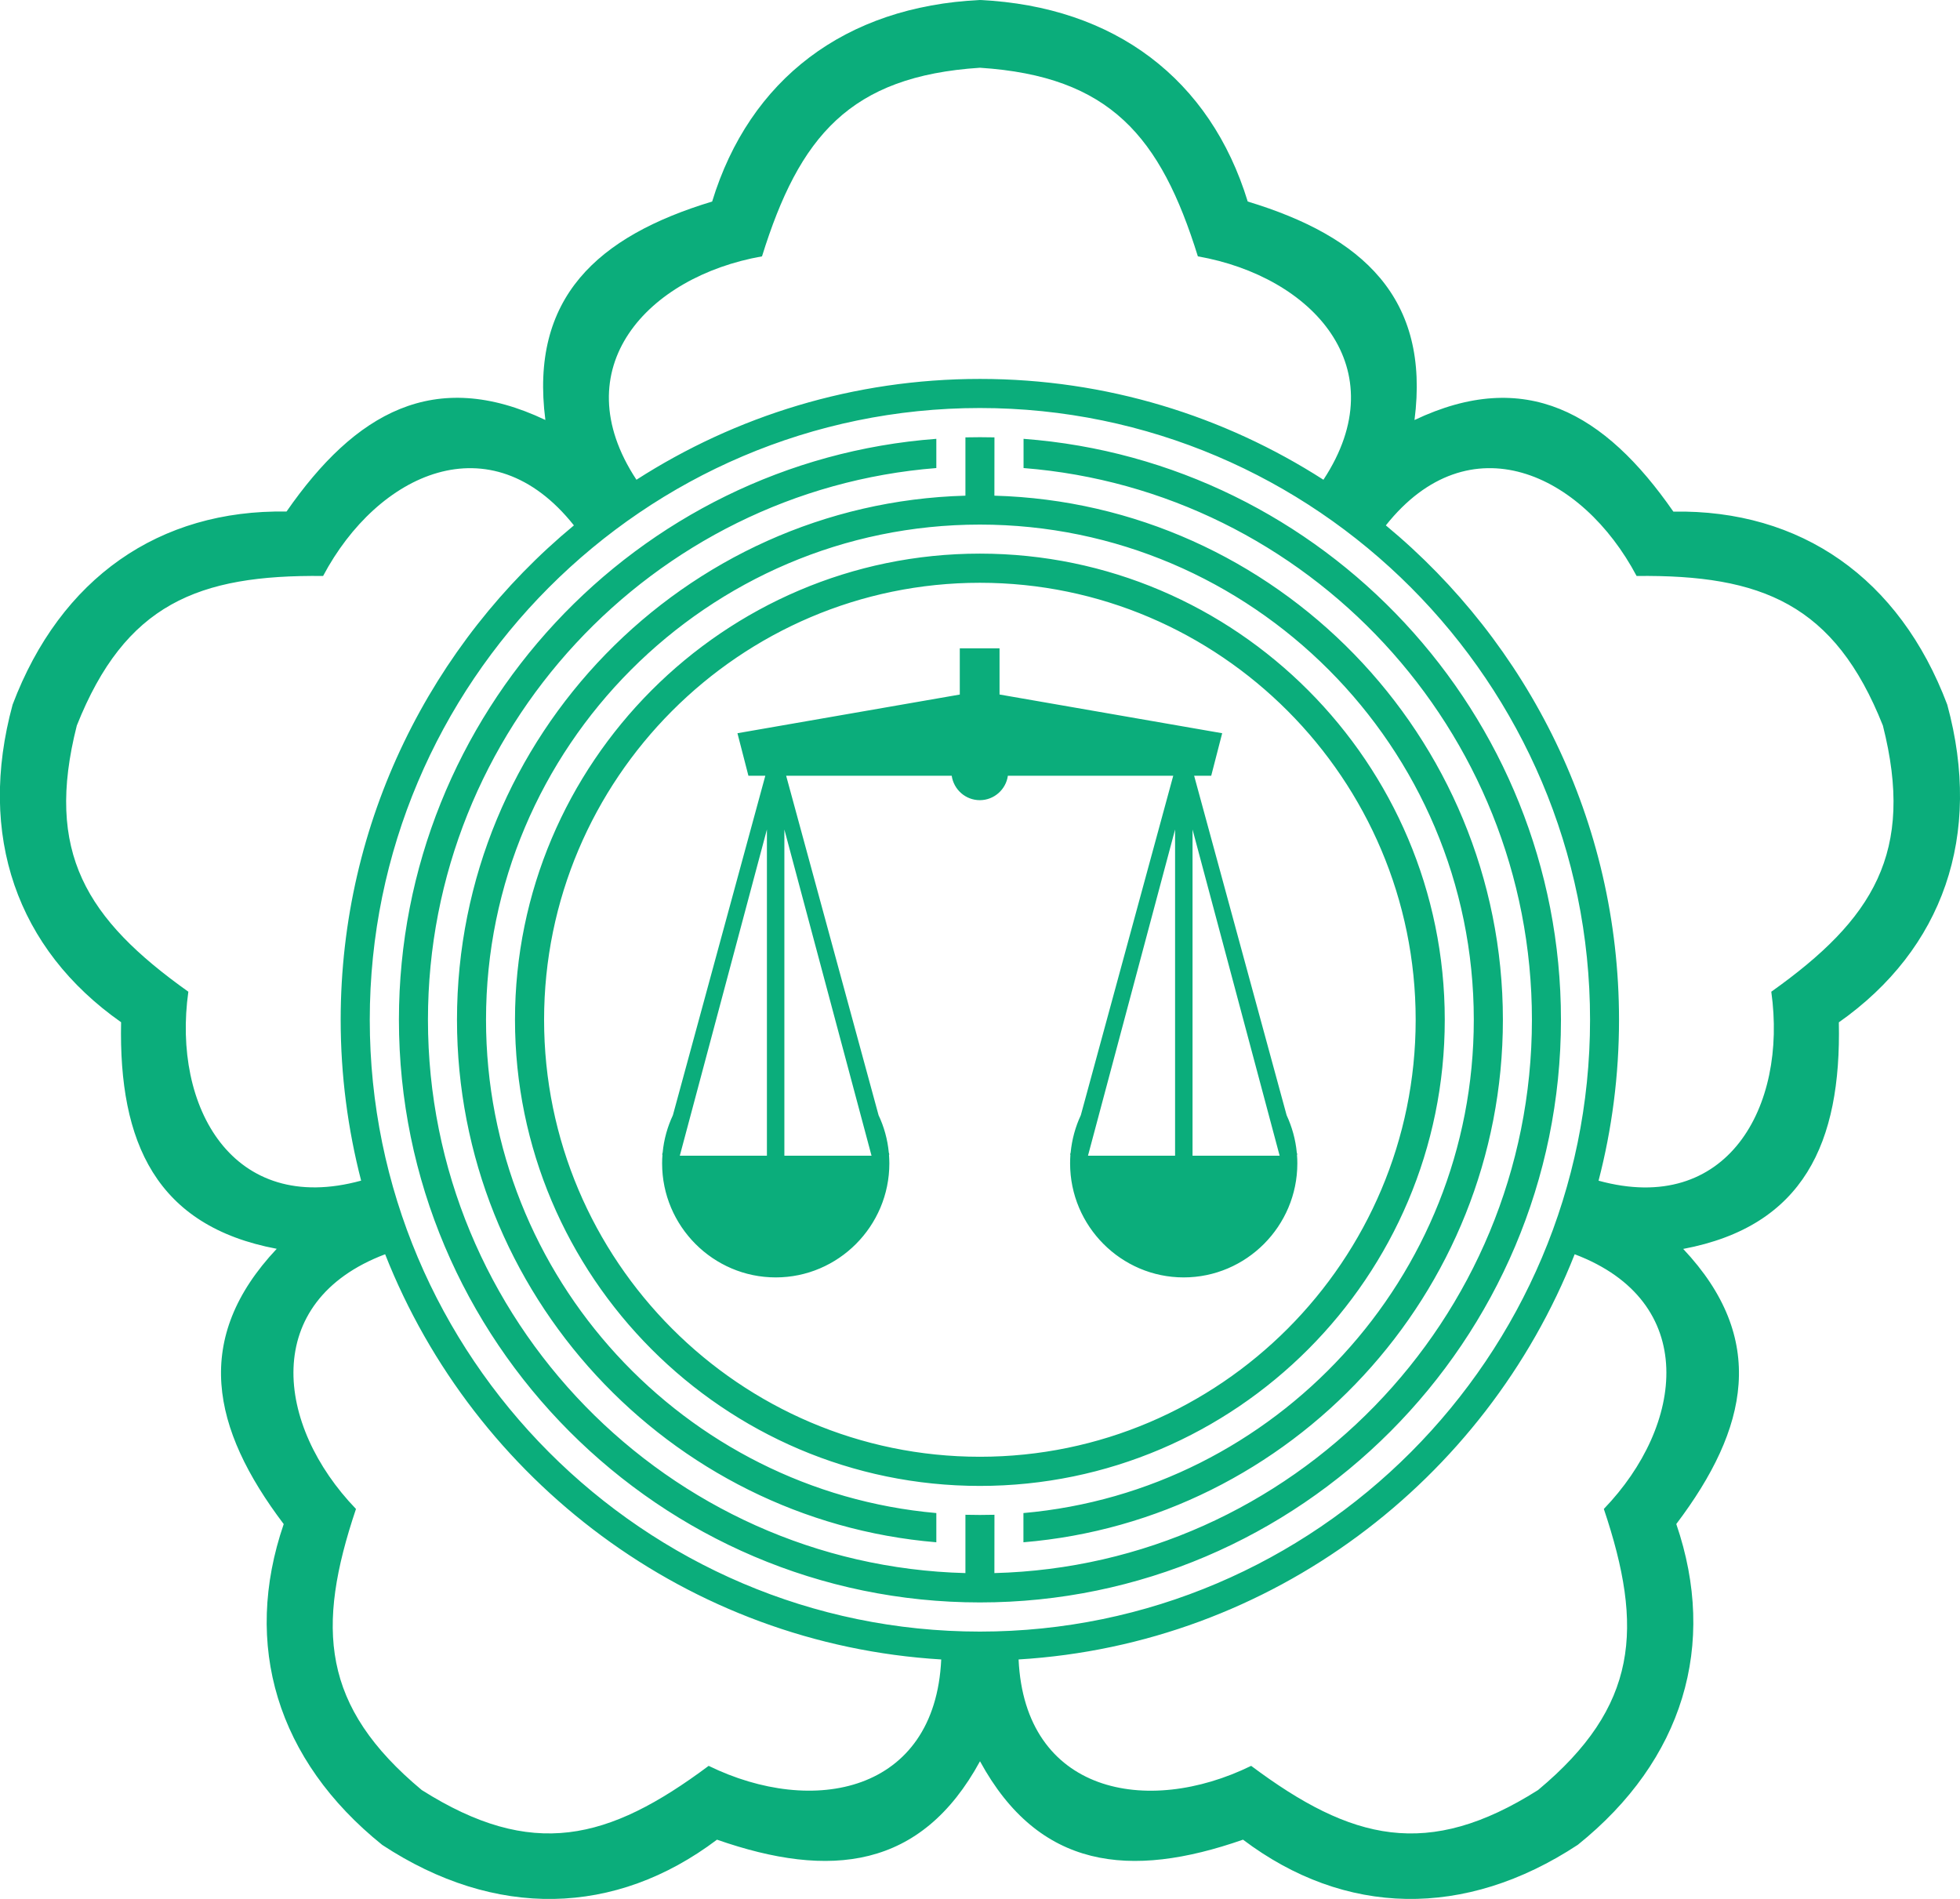 <svg width="32" height="31" viewBox="0 0 32 31" fill="none" xmlns="http://www.w3.org/2000/svg">
<g clip-path="url(#clip0_2316_4387)">
<path fill-rule="evenodd" clip-rule="evenodd" d="M4.518 20.387C2.549 20.016 1.936 18.654 1.977 16.688C0.274 15.492 -0.375 13.637 0.206 11.503C0.988 9.435 2.6 8.316 4.678 8.351C5.798 6.738 7.092 5.996 8.904 6.856C8.647 4.863 9.751 3.858 11.627 3.29C12.237 1.296 13.795 0.105 15.999 0C18.202 0.105 19.761 1.296 20.371 3.29C22.247 3.858 23.351 4.863 23.094 6.857C24.905 5.997 26.2 6.738 27.32 8.352C29.399 8.317 31.012 9.435 31.792 11.504C32.373 13.638 31.724 15.492 30.022 16.69C30.063 18.655 29.45 20.017 27.481 20.389C28.857 21.851 28.553 23.314 27.368 24.88C28.044 26.852 27.481 28.735 25.76 30.117C23.915 31.331 21.956 31.286 20.294 30.033C18.443 30.679 16.961 30.515 16 28.753C15.039 30.515 13.557 30.679 11.706 30.033C10.045 31.286 8.085 31.331 6.241 30.119C4.52 28.735 3.956 26.852 4.632 24.881C3.446 23.313 3.143 21.849 4.518 20.387ZM15.998 6.186C21.745 6.186 26.433 10.886 26.433 16.648C26.433 22.411 21.745 27.111 15.998 27.111C10.25 27.111 5.563 22.411 5.563 16.648C5.563 10.886 10.251 6.186 15.998 6.186ZM9.37 8.577C8.009 6.864 6.165 7.726 5.275 9.403C3.23 9.38 2.043 9.862 1.254 11.845C0.729 13.914 1.407 15.003 3.075 16.19C2.811 18.069 3.796 19.851 5.896 19.274C5.679 18.434 5.562 17.555 5.562 16.648C5.563 13.405 7.048 10.499 9.37 8.577ZM6.288 20.476C4.249 21.246 4.497 23.269 5.812 24.634C5.158 26.576 5.248 27.858 6.886 29.223C8.687 30.362 9.929 30.052 11.57 28.828C13.272 29.66 15.266 29.272 15.367 27.091C11.238 26.842 7.744 24.169 6.288 20.476ZM16.63 27.091C16.731 29.273 18.725 29.661 20.427 28.828C22.067 30.053 23.31 30.362 25.111 29.223C26.749 27.858 26.839 26.577 26.185 24.634C27.5 23.268 27.748 21.247 25.709 20.476C24.252 24.169 20.757 26.842 16.63 27.091ZM26.099 19.275C28.2 19.852 29.183 18.07 28.919 16.19C30.588 15.004 31.265 13.915 30.741 11.845C29.953 9.862 28.765 9.38 26.72 9.403C25.831 7.725 23.987 6.864 22.626 8.577C24.948 10.499 26.433 13.405 26.433 16.648C26.433 17.555 26.317 18.435 26.099 19.275ZM21.607 7.832C22.809 6.005 21.423 4.514 19.557 4.185C18.948 2.228 18.124 1.244 15.999 1.106C13.874 1.244 13.05 2.228 12.441 4.185C10.575 4.515 9.188 6.006 10.391 7.832C12.012 6.791 13.937 6.186 15.999 6.186C18.061 6.186 19.986 6.791 21.607 7.832ZM16.235 8.092C20.829 8.219 24.537 12.014 24.537 16.648C24.537 21.123 21.081 24.814 16.709 25.178V24.701C20.819 24.338 24.062 20.86 24.062 16.648C24.062 12.195 20.439 8.564 15.998 8.564C11.556 8.564 7.935 12.196 7.935 16.648C7.935 20.862 11.177 24.338 15.287 24.701V25.178C10.916 24.814 7.461 21.123 7.461 16.648C7.461 12.013 11.169 8.218 15.762 8.092V7.616V7.14C15.92 7.137 16.078 7.136 16.236 7.14C16.235 7.457 16.235 7.774 16.235 8.092ZM16.235 25.681C21.09 25.555 25.011 21.546 25.011 16.648C25.011 11.911 21.343 8.006 16.711 7.641V7.164C21.605 7.531 25.485 11.65 25.485 16.648C25.485 21.887 21.224 26.16 15.999 26.16C10.774 26.16 6.513 21.887 6.513 16.648C6.513 11.65 10.393 7.53 15.287 7.164V7.641C10.654 8.007 6.987 11.911 6.987 16.648C6.987 21.546 10.907 25.555 15.762 25.681V25.206V24.729C15.92 24.733 16.078 24.733 16.236 24.729C16.235 25.047 16.235 25.363 16.235 25.681ZM15.998 9.514C19.916 9.514 23.113 12.719 23.113 16.648C23.113 20.578 19.918 23.782 15.998 23.782C12.079 23.782 8.883 20.578 8.883 16.648C8.883 12.719 12.079 9.514 15.998 9.514ZM15.998 9.038C20.177 9.038 23.588 12.457 23.588 16.648C23.588 20.84 20.178 24.258 15.998 24.258C11.818 24.258 8.408 20.839 8.408 16.648C8.409 12.457 11.818 9.038 15.998 9.038ZM15.998 6.661C21.485 6.661 25.96 11.148 25.96 16.648C25.96 22.149 21.485 26.636 15.998 26.636C10.511 26.636 6.037 22.149 6.037 16.648C6.037 11.147 10.512 6.661 15.998 6.661ZM15.998 6.186C21.745 6.186 26.433 10.886 26.433 16.648C26.433 22.411 21.745 27.111 15.998 27.111C10.25 27.111 5.563 22.411 5.563 16.648C5.563 10.886 10.251 6.186 15.998 6.186ZM17.763 18.867L19.185 13.542V18.867H17.763ZM20.892 18.867L19.47 13.542V18.867H20.892ZM11.099 18.867L12.521 13.542V18.867H11.099ZM14.229 18.867L12.806 13.542V18.867H14.229ZM15.674 11.338L12.04 11.97L12.219 12.664H12.495L10.986 18.206C10.898 18.394 10.839 18.6 10.819 18.816L10.81 18.848H10.816C10.812 18.896 10.81 18.944 10.81 18.993C10.81 20.017 11.643 20.854 12.665 20.854C13.687 20.854 14.52 20.017 14.52 18.993C14.52 18.944 14.517 18.896 14.514 18.848H14.52L14.511 18.816C14.491 18.601 14.433 18.394 14.344 18.206L12.835 12.664H15.538C15.571 12.89 15.764 13.063 15.997 13.063C16.229 13.063 16.424 12.889 16.455 12.664H19.155L17.646 18.206C17.558 18.394 17.501 18.6 17.48 18.816L17.471 18.848H17.476C17.473 18.896 17.471 18.944 17.471 18.993C17.471 20.017 18.305 20.854 19.325 20.854C20.347 20.854 21.181 20.017 21.181 18.993C21.181 18.944 21.179 18.896 21.175 18.848H21.181L21.172 18.816C21.152 18.601 21.093 18.394 21.006 18.206L19.496 12.664H19.775L19.954 11.97L16.319 11.338V10.584H15.67V11.338H15.674Z" fill="#0BAD7B"/>
</g>
<defs>
<clipPath id="clip0_2316_4387">
<rect width="32" height="31" fill="white"/>
</clipPath>
</defs>
</svg>

